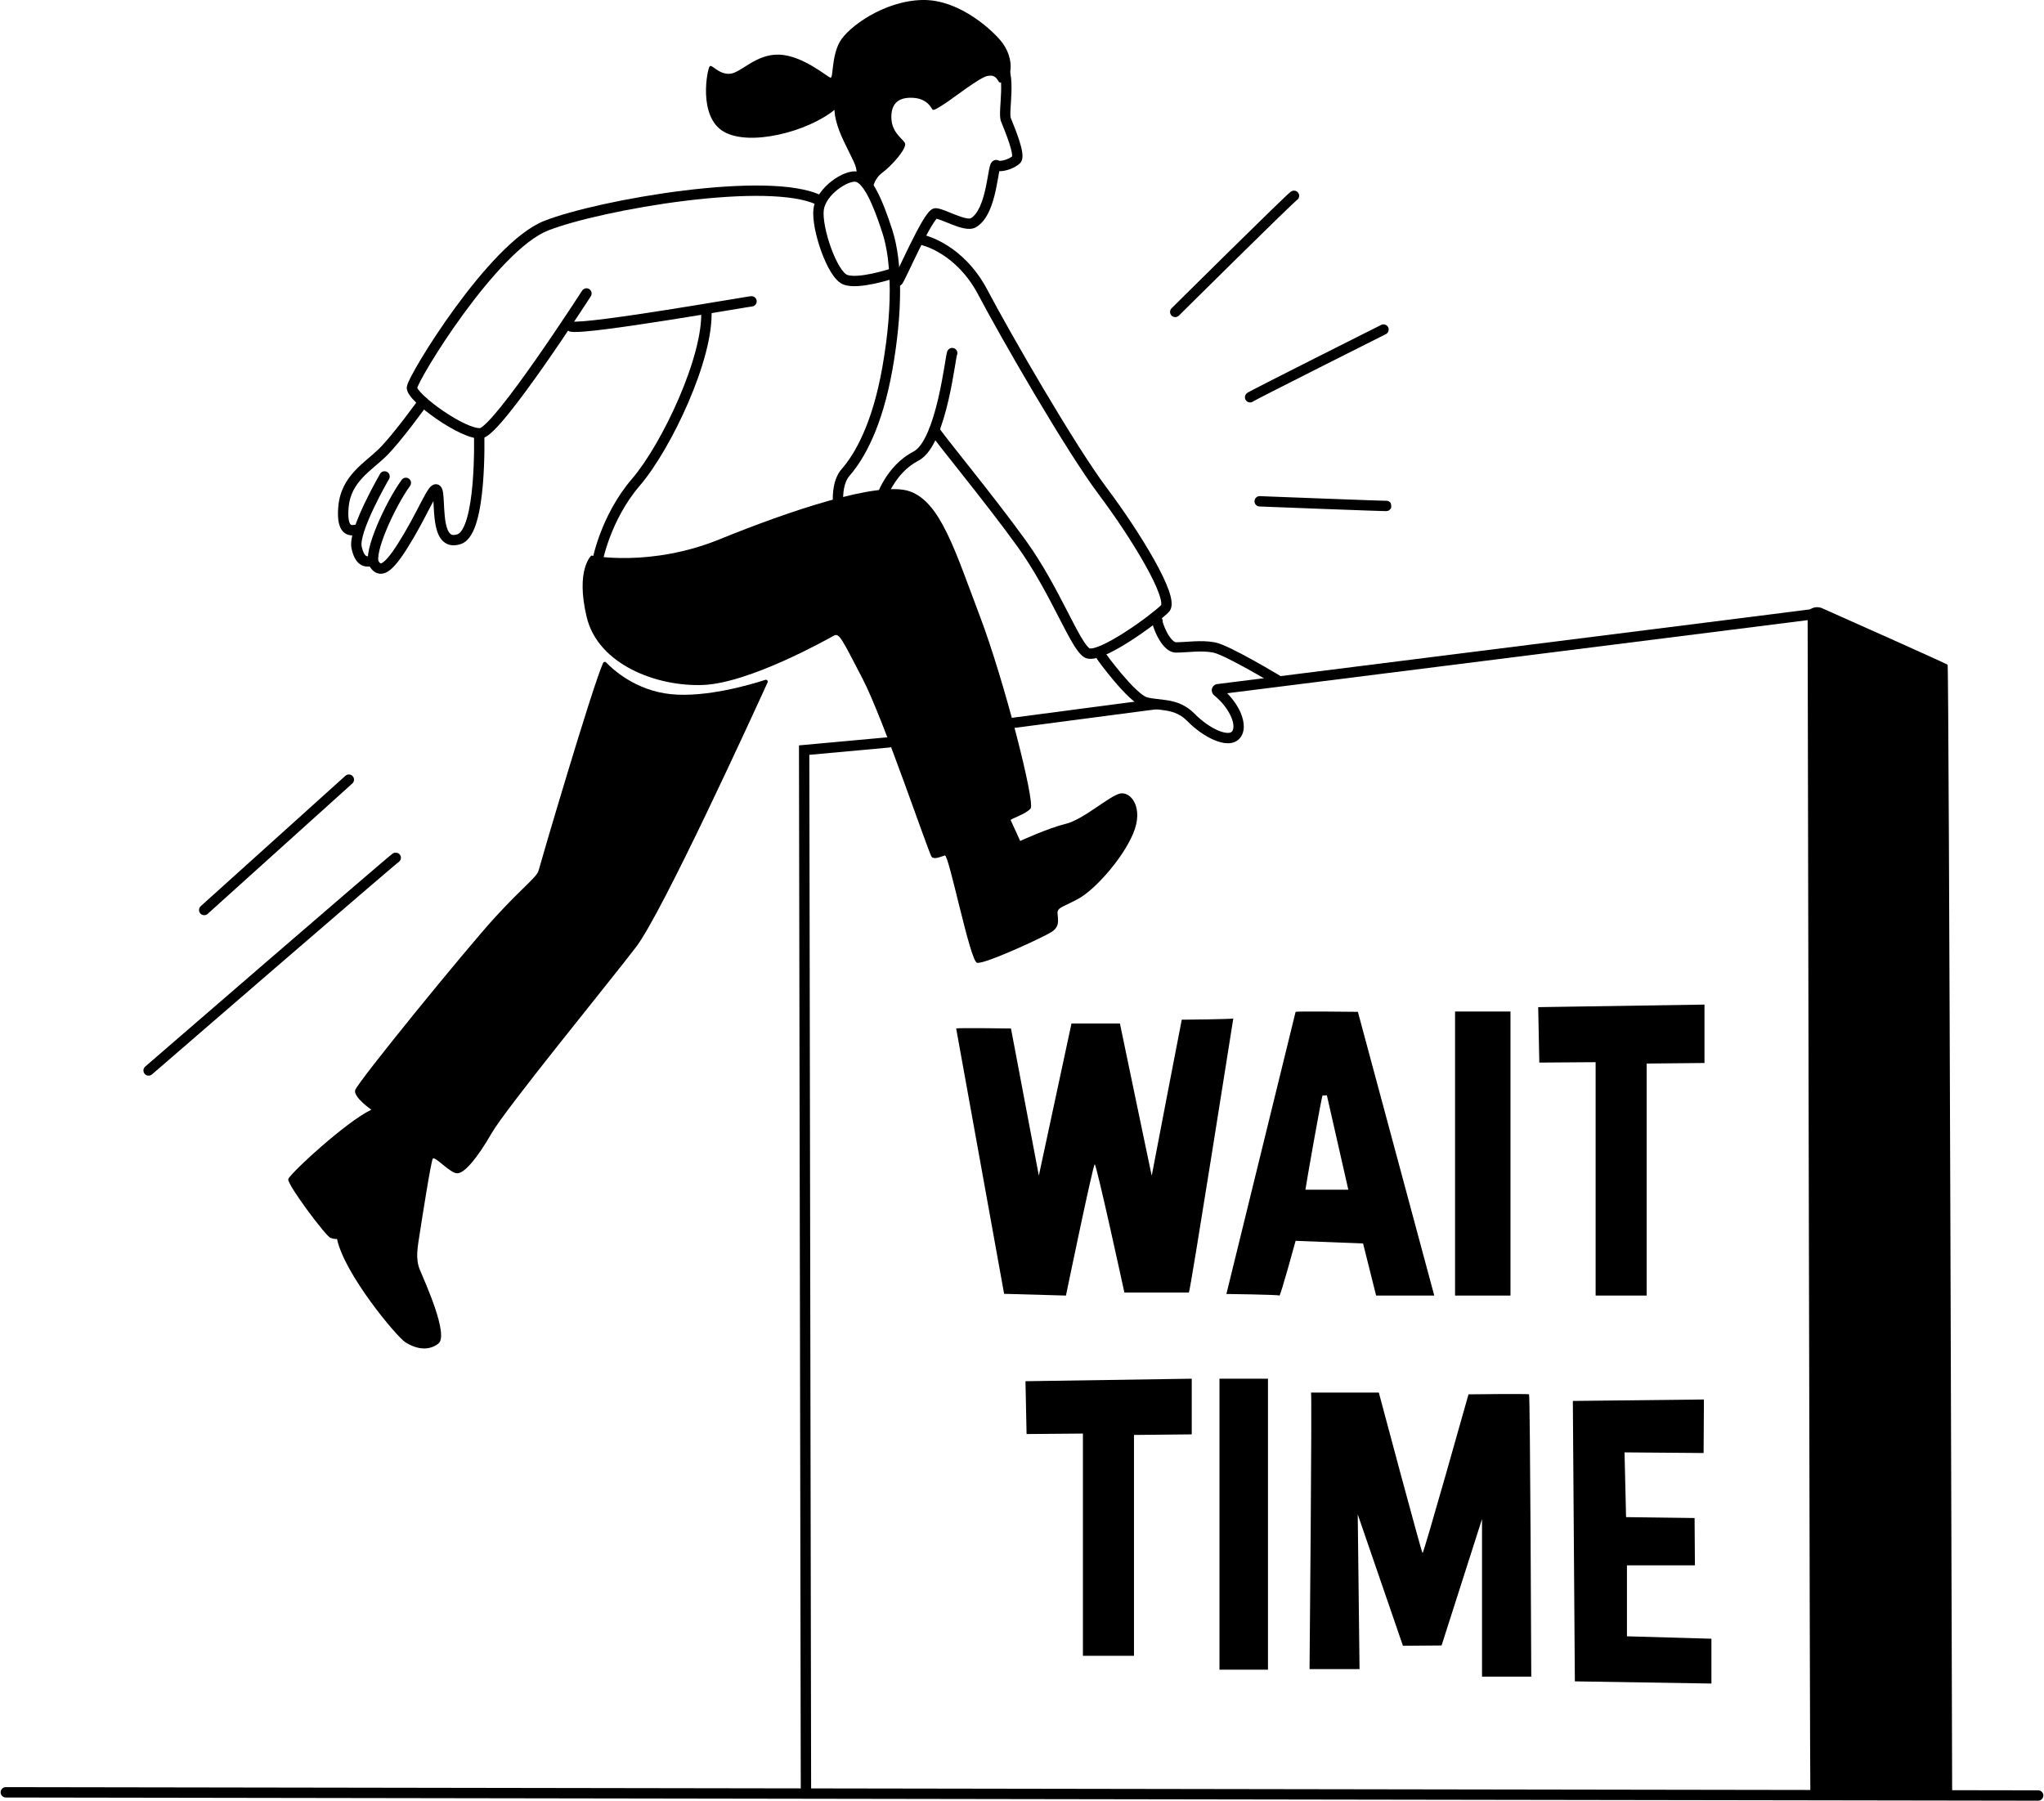 <svg width="295" height="260" viewBox="0 0 295 260" fill="none" xmlns="http://www.w3.org/2000/svg">
<g clip-path="url(#clip0_883_12608)">
<path d="M87.049 95.688C87.124 95.512 87.351 95.478 87.477 95.612C88.383 96.561 91.674 99.656 96.794 100.193C101.915 100.73 108.471 98.775 110.452 98.129C110.679 98.054 110.88 98.289 110.779 98.507C108.756 102.945 95.594 131.737 91.791 136.703C87.67 142.089 73.047 159.933 70.94 163.591C68.833 167.248 67.054 169.304 66.021 169.354C64.989 169.404 62.739 166.779 62.462 167.248C62.185 167.718 60.917 175.864 60.59 177.97C60.263 180.076 59.935 181.67 60.59 183.263C61.245 184.857 64.854 192.727 63.259 193.943C61.664 195.159 59.792 194.555 58.525 193.758C57.257 192.961 49.711 183.926 48.636 178.817C48.636 178.817 48.359 178.909 47.696 178.675C47.033 178.44 41.417 170.948 41.602 170.201C41.787 169.455 49.988 161.862 53.597 160.176C53.597 160.176 51.02 158.398 51.255 157.366C51.491 156.334 67.331 136.896 71.452 132.399C75.574 127.903 77.496 126.594 77.731 125.654C77.966 124.715 85.429 99.304 87.04 95.688H87.049Z" fill="black"/>
<path d="M85.337 80.185C85.337 80.185 93.866 81.905 103.846 77.844C113.827 73.784 126.822 69.363 131.287 70.915C135.753 72.467 137.868 79.572 141.402 88.885C144.936 98.197 149.444 115.864 148.739 116.703C148.034 117.542 145.776 118.205 145.868 118.381C145.961 118.557 147.236 121.384 147.236 121.384C147.236 121.384 151.257 119.53 153.818 118.91C156.378 118.289 160.088 114.891 161.641 114.539C163.194 114.186 165.133 116.569 163.538 120.327C161.943 124.086 157.973 128.406 155.765 129.648C153.557 130.89 152.584 130.931 152.626 131.812C152.668 132.693 153.02 133.708 151.786 134.505C150.552 135.302 142.024 139.228 141.008 138.968C139.992 138.708 136.945 123.297 136.366 123.473C135.787 123.65 134.863 124.094 134.469 123.692C134.074 123.289 127.535 103.817 124.48 97.945C121.424 92.072 121.122 91.317 120.324 91.762C119.527 92.207 108.178 98.608 101.463 98.868C94.747 99.128 86.311 95.906 84.674 89.069C83.037 82.232 85.337 80.193 85.337 80.193V80.185Z" fill="black"/>
<path d="M123.665 25.52C123.665 25.604 125.915 27.5 125.915 27.5C125.915 27.5 125.998 25.914 127.35 24.916C128.701 23.918 131.035 21.317 130.582 20.604C130.128 19.891 128.643 19.044 128.643 16.879C128.643 14.715 129.935 13.985 131.874 14.127C133.814 14.27 134.393 15.545 134.561 15.789C134.729 16.032 135.392 15.579 136.458 14.891C137.524 14.203 141.394 11.166 142.535 10.956C143.677 10.747 143.87 11.418 144.164 11.812C144.457 12.206 145.582 11.418 145.792 10.377C146.002 9.337 145.792 7.752 144.726 6.258C143.66 4.765 138.665 -0.126 133.1 -5.71678e-05C127.535 0.126 122.372 3.935 121.189 6.057C120.005 8.179 120.274 11.258 119.879 11.216C119.485 11.174 115.9 8.012 112.467 7.886C109.034 7.76 106.91 10.596 105.281 10.654C103.653 10.713 102.763 9.237 102.427 9.572C102.092 9.908 100.681 16.812 104.45 19.002C108.219 21.191 116.614 18.985 120.441 15.856C120.441 15.856 120.383 16.854 121.105 18.809C121.827 20.763 123.329 23.263 123.539 24.203C123.749 25.143 123.665 25.512 123.665 25.512V25.52Z" fill="black"/>
<path d="M101.901 44.027C102.313 44.005 102.664 44.322 102.686 44.734C102.876 48.311 101.375 53.373 99.332 58.108C97.28 62.865 94.612 67.451 92.341 70.093C90.212 72.569 88.838 75.37 88.003 77.595C87.586 78.705 87.306 79.664 87.134 80.356C87.049 80.702 86.991 80.978 86.956 81.169C86.939 81.266 86.929 81.335 86.924 81.378C86.923 81.384 86.922 81.389 86.921 81.394C86.929 81.751 86.681 82.073 86.318 82.143C85.913 82.221 85.522 81.956 85.443 81.551C85.423 81.445 85.428 81.35 85.429 81.329C85.431 81.287 85.436 81.243 85.441 81.202C85.451 81.12 85.466 81.019 85.486 80.905C85.527 80.676 85.593 80.368 85.685 79.996C85.87 79.252 86.166 78.237 86.605 77.069C87.48 74.738 88.931 71.768 91.209 69.118C93.345 66.634 95.941 62.197 97.96 57.516C99.988 52.814 101.365 48.023 101.194 44.813C101.173 44.401 101.489 44.049 101.901 44.027Z" fill="black"/>
<path d="M108.499 42.752C108.506 42.752 108.529 42.754 108.562 42.758L108.687 42.786L108.759 42.813C109.106 42.963 109.291 43.354 109.175 43.723C109.078 44.031 108.8 44.23 108.496 44.244C108.492 44.244 108.485 44.245 108.477 44.246C108.437 44.252 108.373 44.261 108.285 44.274C108.109 44.301 107.853 44.342 107.525 44.395C106.869 44.502 105.938 44.657 104.814 44.844C102.569 45.217 99.561 45.716 96.477 46.202C93.395 46.688 90.232 47.162 87.677 47.488C86.4 47.651 85.266 47.779 84.368 47.851C83.507 47.92 82.768 47.949 82.34 47.876C81.933 47.806 81.66 47.42 81.73 47.013C81.799 46.607 82.185 46.333 82.591 46.403C82.801 46.438 83.348 46.434 84.249 46.362C85.113 46.292 86.219 46.168 87.487 46.006C90.02 45.683 93.167 45.211 96.245 44.726C99.322 44.241 102.325 43.743 104.57 43.37C105.692 43.184 106.626 43.028 107.284 42.921C107.613 42.867 107.876 42.825 108.06 42.797C108.151 42.783 108.228 42.772 108.285 42.765C108.313 42.761 108.343 42.758 108.371 42.755C108.384 42.754 108.408 42.752 108.434 42.751C108.447 42.751 108.47 42.75 108.499 42.752ZM108.474 44.244L108.476 44.245C108.477 44.245 108.479 44.244 108.48 44.244C108.478 44.244 108.476 44.244 108.474 44.244ZM108.42 44.244C108.427 44.245 108.433 44.244 108.439 44.244C108.425 44.244 108.411 44.243 108.397 44.241C108.409 44.242 108.417 44.244 108.42 44.244ZM108.349 44.236C108.36 44.237 108.369 44.239 108.377 44.24C108.368 44.239 108.359 44.237 108.349 44.236Z" fill="black"/>
<path d="M98.756 27.494C102.799 26.998 106.841 26.712 110.331 26.79C113.68 26.864 116.632 27.273 118.581 28.23L118.766 28.324L118.832 28.363C119.147 28.572 119.259 28.991 119.079 29.333C118.899 29.676 118.491 29.82 118.14 29.678L118.07 29.646L117.755 29.492C116.112 28.742 113.512 28.356 110.298 28.284C106.904 28.209 102.939 28.486 98.938 28.977C90.92 29.96 82.872 31.786 79.096 33.271C77.318 33.97 75.24 35.626 73.088 37.833C70.953 40.022 68.806 42.687 66.888 45.313C64.97 47.939 63.288 50.513 62.082 52.515C61.478 53.516 60.997 54.368 60.666 55.008C60.5 55.328 60.376 55.587 60.294 55.78C60.254 55.875 60.23 55.94 60.217 55.978C60.242 56.031 60.286 56.11 60.361 56.215C60.526 56.447 60.788 56.74 61.14 57.078C61.84 57.75 62.825 58.534 63.9 59.272C64.975 60.011 66.117 60.687 67.126 61.156C67.63 61.391 68.087 61.567 68.477 61.674C68.878 61.785 69.152 61.807 69.313 61.785C69.277 61.79 69.346 61.785 69.551 61.638C69.735 61.506 69.967 61.305 70.245 61.032C70.798 60.488 71.477 59.711 72.242 58.766C73.767 56.88 75.582 54.386 77.33 51.89C79.076 49.397 80.747 46.912 81.982 45.05C82.599 44.119 83.107 43.345 83.46 42.803C83.637 42.532 83.775 42.319 83.868 42.174C83.915 42.102 83.952 42.046 83.976 42.009C83.988 41.99 83.997 41.976 84.003 41.967C84.006 41.962 84.008 41.959 84.01 41.956C84.011 41.955 84.011 41.954 84.011 41.953V41.953L85.267 42.763L85.267 42.763C85.266 42.764 85.266 42.765 85.265 42.766C85.264 42.769 85.261 42.772 85.258 42.777C85.252 42.787 85.242 42.801 85.23 42.82C85.206 42.858 85.169 42.914 85.122 42.987C85.028 43.133 84.888 43.347 84.711 43.619C84.356 44.164 83.845 44.942 83.226 45.876C81.987 47.744 80.309 50.24 78.554 52.748C76.8 55.252 74.961 57.78 73.403 59.706C72.625 60.668 71.905 61.495 71.292 62.097C70.986 62.398 70.693 62.658 70.421 62.853C70.171 63.032 69.853 63.22 69.512 63.266C69.062 63.326 68.564 63.248 68.081 63.115C67.586 62.978 67.047 62.768 66.496 62.511C65.392 61.998 64.177 61.275 63.055 60.504C61.933 59.734 60.88 58.899 60.105 58.155C59.72 57.785 59.385 57.42 59.145 57.083C59.025 56.914 58.915 56.735 58.837 56.552C58.762 56.377 58.693 56.146 58.712 55.891L58.723 55.804C58.755 55.598 58.844 55.373 58.92 55.194C59.023 54.953 59.166 54.658 59.34 54.321C59.691 53.643 60.19 52.761 60.803 51.743C62.032 49.705 63.737 47.093 65.681 44.431C67.624 41.771 69.817 39.046 72.019 36.789C74.205 34.548 76.465 32.7 78.549 31.881C82.495 30.329 90.686 28.484 98.756 27.494ZM84.012 41.953C84.236 41.606 84.698 41.506 85.044 41.73C85.391 41.953 85.491 42.416 85.267 42.763L84.012 41.953Z" fill="black"/>
<path d="M143.651 8.248C143.92 7.97 144.353 7.945 144.65 8.18L144.707 8.23L144.824 8.35C145.389 8.961 145.675 9.775 145.825 10.583C145.986 11.454 146.004 12.411 145.977 13.302C145.951 14.178 145.876 15.083 145.842 15.75C145.825 16.098 145.817 16.39 145.826 16.622C145.831 16.738 145.838 16.829 145.849 16.899C145.854 16.934 145.859 16.96 145.864 16.979C145.866 16.988 145.868 16.996 145.87 17.001C145.871 17.003 145.872 17.005 145.872 17.006L146.405 18.339C146.624 18.897 146.864 19.536 147.066 20.155C147.268 20.772 147.445 21.405 147.525 21.941C147.565 22.207 147.587 22.485 147.561 22.741C147.538 22.979 147.462 23.326 147.186 23.588C146.74 24.012 146.045 24.347 145.419 24.532C145.097 24.627 144.756 24.694 144.435 24.706C144.37 24.708 144.3 24.707 144.228 24.704C144.216 24.764 144.202 24.829 144.188 24.9C144.076 25.497 143.929 26.446 143.721 27.415C143.509 28.396 143.217 29.478 142.783 30.433C142.353 31.377 141.743 32.286 140.84 32.804H140.84C140.305 33.111 139.653 33.058 139.143 32.958C138.597 32.851 138.003 32.644 137.453 32.432C137.175 32.325 136.899 32.213 136.639 32.107C136.376 32 136.131 31.9 135.904 31.814C135.571 31.686 135.334 31.61 135.18 31.573C135.154 31.601 135.122 31.636 135.087 31.679C134.906 31.901 134.677 32.244 134.411 32.691C133.883 33.577 133.265 34.775 132.663 35.993C132.063 37.21 131.49 38.425 131.047 39.348C130.827 39.806 130.637 40.198 130.493 40.476C130.423 40.613 130.356 40.737 130.299 40.831C130.273 40.875 130.236 40.934 130.192 40.989C130.172 41.014 130.132 41.063 130.075 41.112C130.054 41.13 129.868 41.301 129.573 41.301C129.161 41.301 128.826 40.967 128.826 40.554C128.826 40.357 128.903 40.178 129.028 40.044C129.058 39.993 129.104 39.911 129.166 39.791C129.299 39.534 129.48 39.16 129.701 38.701C130.138 37.79 130.719 36.559 131.324 35.333C131.928 34.108 132.568 32.865 133.128 31.925C133.406 31.459 133.679 31.042 133.93 30.734C134.054 30.582 134.193 30.432 134.343 30.314C134.469 30.215 134.724 30.04 135.061 30.051L135.22 30.063C135.602 30.109 136.049 30.268 136.44 30.419C136.683 30.512 136.942 30.617 137.201 30.723C137.463 30.829 137.727 30.936 137.99 31.038C138.524 31.244 139.018 31.411 139.431 31.492C139.881 31.58 140.061 31.529 140.097 31.508C140.605 31.216 141.048 30.637 141.423 29.814C141.793 29.002 142.058 28.04 142.26 27.099C142.466 26.147 142.592 25.299 142.72 24.623C142.779 24.311 142.845 24.002 142.926 23.776C142.961 23.681 143.034 23.492 143.183 23.338C143.267 23.252 143.419 23.132 143.641 23.094C143.878 23.053 144.082 23.124 144.221 23.214C144.172 23.183 144.197 23.219 144.381 23.212C144.544 23.206 144.757 23.169 144.995 23.099C145.434 22.969 145.839 22.762 146.076 22.574C146.081 22.489 146.077 22.355 146.049 22.163C145.987 21.751 145.84 21.212 145.647 20.62C145.261 19.44 144.735 18.19 144.484 17.558L144.483 17.557C144.376 17.285 144.344 16.963 144.333 16.68C144.322 16.379 144.332 16.034 144.351 15.674C144.389 14.926 144.458 14.127 144.484 13.257C144.51 12.403 144.489 11.57 144.357 10.855C144.239 10.222 144.047 9.748 143.785 9.43L143.668 9.304L143.616 9.248C143.372 8.958 143.382 8.526 143.651 8.248ZM129.482 39.812C129.473 39.813 129.464 39.815 129.456 39.817C129.464 39.815 129.473 39.813 129.482 39.812Z" fill="black"/>
<path d="M121.949 25.034C122.563 24.795 123.245 24.649 123.838 24.784C124.422 24.917 124.921 25.29 125.344 25.753C125.772 26.221 126.173 26.835 126.553 27.549C127.314 28.977 128.052 30.917 128.782 33.186C130.29 37.873 130.266 45.089 128.807 53.319C127.337 61.606 124.731 66.247 122.614 68.664C121.819 69.571 121.602 71.157 121.71 72.711C121.763 73.461 121.887 74.146 122.021 74.647C122.088 74.899 122.154 75.088 122.206 75.209C122.216 75.232 122.224 75.25 122.232 75.265C122.465 75.486 122.536 75.843 122.383 76.145C122.207 76.489 121.801 76.64 121.448 76.503L121.378 76.471L121.303 76.428C121.138 76.322 121.041 76.179 121 76.116C120.936 76.018 120.882 75.909 120.836 75.805C120.745 75.593 120.656 75.328 120.578 75.033C120.419 74.438 120.279 73.658 120.22 72.815C120.106 71.181 120.28 69.062 121.491 67.68C123.386 65.516 125.901 61.147 127.336 53.058C128.173 48.335 128.516 44.022 128.385 40.385C128.289 40.413 128.181 40.447 128.061 40.482C127.576 40.62 126.907 40.797 126.175 40.952C125.446 41.105 124.637 41.241 123.877 41.289C123.137 41.335 122.355 41.307 121.728 41.068C121.344 40.922 121.01 40.649 120.726 40.348C120.437 40.041 120.164 39.663 119.909 39.248C119.399 38.417 118.927 37.373 118.533 36.287C118.137 35.199 117.813 34.045 117.608 32.984C117.407 31.938 117.309 30.925 117.408 30.142C117.612 28.525 118.792 27.099 120.013 26.154C120.637 25.671 121.311 25.281 121.949 25.034ZM123.507 26.241C123.344 26.204 123 26.228 122.489 26.426C122.003 26.615 121.454 26.928 120.928 27.335C119.848 28.171 119.022 29.279 118.89 30.329C118.821 30.88 118.884 31.71 119.075 32.701C119.264 33.678 119.566 34.756 119.937 35.777C120.308 36.801 120.741 37.747 121.182 38.467C121.403 38.826 121.616 39.114 121.814 39.325C122.017 39.541 122.17 39.637 122.259 39.671C122.581 39.793 123.102 39.84 123.783 39.797C124.444 39.756 125.175 39.635 125.867 39.489C126.555 39.344 127.189 39.177 127.651 39.045C127.882 38.979 128.068 38.922 128.197 38.882C128.237 38.87 128.271 38.859 128.299 38.85C128.144 36.857 127.83 35.104 127.36 33.644C126.638 31.4 125.933 29.561 125.235 28.252C124.886 27.597 124.553 27.103 124.242 26.762C123.926 26.416 123.678 26.28 123.507 26.241Z" fill="black"/>
<path d="M132.631 34.526C132.726 34.125 133.129 33.876 133.531 33.971L133.399 34.526C133.531 33.971 133.531 33.971 133.531 33.972H133.532C133.533 33.972 133.534 33.972 133.534 33.972C133.536 33.973 133.538 33.973 133.54 33.974C133.545 33.975 133.55 33.976 133.557 33.977C133.571 33.981 133.59 33.986 133.613 33.993C133.66 34.005 133.726 34.023 133.808 34.049C133.973 34.1 134.207 34.179 134.494 34.293C135.069 34.52 135.863 34.889 136.761 35.461C138.56 36.606 140.775 38.565 142.489 41.816C145.777 48.053 155.114 64.266 159.76 70.457C162.117 73.598 164.728 77.499 166.58 80.806C167.503 82.455 168.254 83.984 168.685 85.212C168.9 85.822 169.049 86.396 169.087 86.893C169.123 87.359 169.076 87.939 168.674 88.355C167.914 89.141 165.472 91.031 163.035 92.585C161.809 93.367 160.548 94.087 159.466 94.551C158.927 94.782 158.403 94.962 157.933 95.046C157.491 95.124 156.954 95.145 156.504 94.883C156.16 94.683 155.855 94.354 155.585 94.002C155.305 93.638 155.016 93.185 154.716 92.674C154.119 91.654 153.438 90.323 152.677 88.846C151.144 85.87 149.244 82.228 146.855 78.91C144.44 75.557 141.447 71.742 138.973 68.617C137.739 67.057 136.632 65.665 135.797 64.597C135.379 64.063 135.026 63.605 134.757 63.244C134.499 62.898 134.287 62.6 134.181 62.407C133.983 62.045 134.115 61.591 134.477 61.393C134.838 61.194 135.292 61.326 135.49 61.688C135.538 61.774 135.684 61.988 135.954 62.351C136.213 62.698 136.558 63.145 136.973 63.677C137.805 64.741 138.906 66.123 140.144 67.689C142.617 70.813 145.63 74.653 148.067 78.037C150.53 81.456 152.475 85.192 154.005 88.162C154.776 89.657 155.433 90.942 156.005 91.918C156.291 92.406 156.544 92.798 156.769 93.092C157.004 93.397 157.167 93.54 157.255 93.591C157.238 93.581 157.333 93.635 157.672 93.575C157.983 93.519 158.389 93.387 158.878 93.178C159.851 92.761 161.034 92.089 162.232 91.325C164.621 89.802 166.923 88.006 167.581 87.334C167.588 87.313 167.615 87.224 167.598 87.008C167.574 86.698 167.472 86.264 167.276 85.707C166.887 84.6 166.186 83.158 165.277 81.536C163.465 78.299 160.892 74.456 158.565 71.355C153.843 65.063 144.461 48.759 141.168 42.513C139.591 39.523 137.572 37.749 135.959 36.721C135.151 36.207 134.444 35.879 133.945 35.682C133.696 35.583 133.498 35.517 133.367 35.477C133.302 35.457 133.253 35.443 133.222 35.434C133.207 35.43 133.196 35.428 133.19 35.426C133.189 35.426 133.188 35.425 133.187 35.425C132.786 35.33 132.537 34.928 132.631 34.526Z" fill="black"/>
<path d="M136.823 50.522C136.846 50.491 137.127 50.114 137.618 50.241L137.43 50.964L137.299 51.474L137.618 50.241C138.017 50.345 138.257 50.752 138.154 51.152C138.14 51.205 138.12 51.255 138.097 51.301C138.081 51.372 138.059 51.481 138.031 51.637C137.969 51.985 137.89 52.484 137.785 53.112C137.579 54.355 137.283 56.051 136.874 57.816C136.465 59.575 135.938 61.429 135.26 62.981C134.601 64.492 133.728 65.887 132.535 66.503C130.808 67.395 129.63 68.831 128.87 70.092C128.492 70.719 128.223 71.293 128.046 71.715C127.957 71.926 127.892 72.099 127.847 72.222C127.824 72.285 127.806 72.334 127.792 72.374C127.785 72.392 127.778 72.412 127.772 72.43C127.768 72.438 127.764 72.451 127.759 72.464C127.756 72.471 127.742 72.505 127.721 72.544C127.525 72.907 127.072 73.043 126.709 72.847C126.391 72.676 126.248 72.307 126.348 71.975L126.374 71.904C126.375 71.899 126.379 71.889 126.386 71.869C126.399 71.834 126.419 71.777 126.444 71.708C126.495 71.569 126.57 71.374 126.669 71.137C126.867 70.664 127.167 70.023 127.591 69.32C128.434 67.922 129.791 66.238 131.85 65.175C132.55 64.814 133.249 63.854 133.891 62.383C134.516 60.953 135.019 59.2 135.419 57.478C135.817 55.76 136.107 54.101 136.312 52.867C136.414 52.255 136.497 51.734 136.56 51.376C136.591 51.199 136.621 51.041 136.65 50.924C136.663 50.871 136.683 50.794 136.712 50.721C136.724 50.691 136.757 50.608 136.823 50.522ZM137.706 51.658C137.587 51.705 137.456 51.723 137.323 51.703C137.475 51.727 137.602 51.701 137.706 51.658Z" fill="black"/>
<path d="M69.132 62.013C69.544 62.001 69.888 62.325 69.9 62.738L69.163 62.76C69.9 62.738 69.9 62.738 69.9 62.739V62.749C69.9 62.757 69.901 62.767 69.901 62.781C69.902 62.808 69.902 62.848 69.903 62.901C69.906 63.005 69.908 63.157 69.911 63.351C69.915 63.738 69.919 64.292 69.912 64.959C69.899 66.293 69.846 68.088 69.69 69.923C69.535 71.751 69.275 73.653 68.833 75.187C68.613 75.953 68.338 76.661 67.987 77.23C67.64 77.793 67.171 78.295 66.535 78.516C65.529 78.865 64.641 78.751 63.972 78.144C63.374 77.603 63.078 76.773 62.907 75.994C62.732 75.191 62.661 74.293 62.614 73.486C62.59 73.064 62.572 72.675 62.552 72.326C62.237 72.899 61.861 73.636 61.404 74.51C60.9 75.473 60.307 76.58 59.623 77.745C58.28 80.028 57.218 81.536 56.311 82.259C55.849 82.627 55.298 82.896 54.693 82.794C54.09 82.693 53.673 82.263 53.383 81.816C53.143 81.446 53.087 80.993 53.09 80.591C53.093 80.17 53.165 79.696 53.277 79.2C53.503 78.206 53.917 77.024 54.42 75.821C55.426 73.418 56.838 70.811 57.974 69.257C58.217 68.924 58.684 68.851 59.017 69.094C59.35 69.338 59.422 69.805 59.179 70.138C58.132 71.571 56.773 74.068 55.798 76.398C55.311 77.562 54.932 78.655 54.734 79.531C54.634 79.97 54.586 80.329 54.584 80.603C54.583 80.739 54.593 80.84 54.608 80.91C54.621 80.972 54.634 80.999 54.636 81.002C54.73 81.147 54.807 81.23 54.863 81.275C54.914 81.317 54.939 81.32 54.941 81.32C54.945 81.321 54.972 81.325 55.039 81.301C55.114 81.273 55.227 81.213 55.381 81.09C56.039 80.565 56.975 79.3 58.335 76.986C59.002 75.853 59.58 74.772 60.08 73.817C60.574 72.872 61.004 72.027 61.355 71.404C61.53 71.092 61.699 70.813 61.857 70.591C61.993 70.401 62.2 70.139 62.476 69.998C62.637 69.915 62.886 69.843 63.166 69.927C63.44 70.008 63.605 70.197 63.696 70.34C63.859 70.597 63.923 70.934 63.959 71.223C64.035 71.821 64.061 72.632 64.105 73.4C64.151 74.199 64.218 74.995 64.367 75.675C64.521 76.378 64.734 76.82 64.974 77.037C65.143 77.189 65.419 77.321 66.046 77.104C66.226 77.041 66.459 76.861 66.715 76.446C66.967 76.037 67.197 75.472 67.398 74.773C67.799 73.379 68.05 71.59 68.203 69.797C68.354 68.011 68.405 66.256 68.418 64.945C68.425 64.29 68.421 63.747 68.417 63.369C68.415 63.18 68.412 63.032 68.41 62.932C68.409 62.882 68.408 62.844 68.407 62.819C68.407 62.806 68.407 62.797 68.407 62.79V62.782L68.408 62.705C68.435 62.327 68.745 62.024 69.132 62.013Z" fill="black"/>
<path d="M54.858 68.39C55.066 68.034 55.523 67.914 55.88 68.122C56.236 68.33 56.356 68.787 56.148 69.143L56.147 69.144C56.147 69.144 56.146 69.146 56.145 69.148C56.143 69.151 56.14 69.157 56.136 69.163C56.128 69.178 56.115 69.199 56.099 69.228C56.067 69.284 56.019 69.368 55.958 69.476C55.836 69.691 55.661 70.003 55.454 70.385C55.038 71.149 54.49 72.19 53.96 73.304C53.428 74.421 52.922 75.596 52.582 76.627C52.412 77.143 52.289 77.609 52.223 78.004C52.156 78.41 52.158 78.69 52.195 78.859C52.441 79.986 52.774 80.205 52.871 80.25C53.024 80.321 53.141 80.281 53.531 80.219C53.938 80.154 54.32 80.431 54.385 80.839C54.45 81.246 54.172 81.629 53.764 81.694C53.625 81.716 52.916 81.918 52.242 81.606C51.512 81.267 51.019 80.475 50.736 79.177C50.64 78.74 50.669 78.245 50.75 77.759C50.833 77.263 50.98 76.719 51.164 76.16C51.532 75.042 52.068 73.804 52.611 72.662C53.157 71.516 53.718 70.45 54.142 69.671C54.354 69.281 54.532 68.961 54.658 68.74C54.721 68.629 54.77 68.542 54.804 68.483C54.822 68.453 54.835 68.43 54.844 68.414C54.848 68.406 54.852 68.401 54.854 68.397C54.855 68.395 54.856 68.393 54.857 68.391L54.858 68.391V68.39Z" fill="black"/>
<path d="M60.454 57.593C60.694 57.258 61.161 57.181 61.496 57.421C61.831 57.662 61.909 58.129 61.668 58.464H61.668L61.667 58.465C61.666 58.465 61.666 58.466 61.665 58.468C61.663 58.47 61.66 58.474 61.657 58.479C61.649 58.489 61.638 58.505 61.624 58.525C61.595 58.564 61.554 58.622 61.5 58.697C61.392 58.846 61.235 59.061 61.041 59.325C60.653 59.853 60.112 60.579 59.506 61.37C58.303 62.938 56.804 64.809 55.707 65.879C55.158 66.415 54.539 66.928 53.956 67.429C53.361 67.939 52.788 68.447 52.272 69.008C51.255 70.115 50.475 71.41 50.313 73.237C50.227 74.211 50.277 74.834 50.375 75.222C50.47 75.601 50.595 75.707 50.636 75.735C50.682 75.768 50.753 75.791 50.887 75.786C50.954 75.783 51.022 75.775 51.105 75.762C51.152 75.755 51.303 75.73 51.424 75.73C51.837 75.73 52.171 76.064 52.171 76.477C52.171 76.889 51.837 77.224 51.424 77.224C51.445 77.224 51.451 77.222 51.324 77.241C51.231 77.254 51.094 77.273 50.941 77.278C50.633 77.29 50.197 77.249 49.785 76.963C49.367 76.674 49.082 76.208 48.926 75.586C48.773 74.973 48.731 74.166 48.825 73.105C49.024 70.863 49.999 69.272 51.172 67.996C51.752 67.366 52.383 66.81 52.983 66.295C53.594 65.771 54.159 65.301 54.664 64.809C55.673 63.824 57.112 62.036 58.321 60.46C58.919 59.679 59.454 58.962 59.838 58.44C60.03 58.179 60.184 57.966 60.291 57.82C60.344 57.746 60.385 57.69 60.412 57.651C60.426 57.632 60.437 57.617 60.444 57.607C60.447 57.602 60.45 57.599 60.452 57.596C60.453 57.595 60.453 57.594 60.453 57.593H60.454V57.593Z" fill="black"/>
<path d="M261.902 87.876C262.186 87.933 262.626 88.808 262.109 89.341C262.079 89.35 262.039 89.358 262.028 89.36C262.016 89.362 262.004 89.364 261.999 89.365C261.987 89.367 261.97 89.369 261.952 89.371C261.914 89.376 261.858 89.384 261.785 89.393C261.638 89.412 261.417 89.441 261.128 89.478C260.551 89.552 259.698 89.66 258.607 89.798C256.426 90.075 253.294 90.471 249.511 90.948C241.944 91.903 231.771 93.184 221.394 94.49C202.452 96.876 182.826 99.345 177.115 100.064C178.021 100.993 178.705 102.018 179.105 102.998C179.608 104.233 179.757 105.671 178.885 106.614C178.414 107.123 177.77 107.291 177.146 107.28C176.528 107.269 175.862 107.084 175.212 106.806C173.908 106.25 172.5 105.248 171.365 104.087C170.426 103.127 169.434 102.768 168.405 102.58C167.873 102.484 167.352 102.436 166.791 102.372C166.247 102.311 165.67 102.236 165.113 102.077C164.747 101.973 164.38 101.76 164.041 101.52C163.694 101.272 163.331 100.963 162.969 100.624C162.245 99.945 161.484 99.105 160.8 98.298C160.114 97.489 159.494 96.701 159.051 96.118C158.83 95.827 158.651 95.584 158.529 95.413C158.469 95.329 158.419 95.258 158.384 95.206C158.369 95.183 158.347 95.149 158.328 95.116C158.326 95.112 158.29 95.053 158.264 94.978C158.256 94.955 158.24 94.905 158.231 94.84C158.225 94.802 158.197 94.617 158.295 94.41C158.349 94.315 158.507 94.144 158.61 94.076C158.714 94.029 158.912 93.986 159.001 93.984C159.088 93.988 159.163 94.007 159.219 94.026L159.328 94.075L159.393 94.115C159.498 94.186 159.579 94.28 159.634 94.387C159.656 94.42 159.692 94.472 159.743 94.543C159.856 94.7 160.026 94.931 160.241 95.214C160.671 95.781 161.274 96.548 161.939 97.332C162.606 98.118 163.326 98.909 163.991 99.534C164.324 99.846 164.633 100.106 164.907 100.301C165.19 100.502 165.395 100.603 165.522 100.64C165.951 100.762 166.42 100.827 166.958 100.888C167.479 100.946 168.075 101.002 168.672 101.11C169.901 101.334 171.214 101.796 172.432 103.042C173.454 104.087 174.703 104.965 175.797 105.432C176.347 105.667 176.815 105.78 177.173 105.786C177.524 105.793 177.697 105.699 177.788 105.6C178.041 105.327 178.168 104.659 177.721 103.563C177.299 102.528 176.442 101.349 175.229 100.36L175.222 100.355L175.215 100.349C174.942 100.115 174.832 99.756 174.912 99.423C174.996 99.077 175.285 98.784 175.689 98.737C178.907 98.331 200.467 95.619 221.207 93.008C231.584 91.701 241.757 90.42 249.324 89.466C253.107 88.988 256.239 88.592 258.42 88.316C259.51 88.177 260.362 88.069 260.939 87.995C261.227 87.959 261.446 87.93 261.592 87.912C261.664 87.902 261.718 87.895 261.752 87.89C261.769 87.888 261.779 87.886 261.783 87.886C261.782 87.886 261.777 87.887 261.771 87.888C261.769 87.888 261.767 87.89 261.764 87.89C261.808 87.882 261.854 87.876 261.902 87.876ZM158.712 95.43C158.719 95.433 158.725 95.435 158.733 95.438C158.726 95.435 158.719 95.433 158.712 95.43Z" fill="black"/>
<path d="M166.737 100.887C167.146 100.833 167.522 101.121 167.575 101.53C167.629 101.939 167.341 102.314 166.932 102.368L146.324 105.078C145.915 105.131 145.541 104.843 145.487 104.434C145.433 104.025 145.721 103.65 146.13 103.597L166.737 100.887Z" fill="black"/>
<path d="M128.272 106.403C128.682 106.365 129.046 106.668 129.083 107.079C129.121 107.49 128.818 107.854 128.408 107.891L116.806 108.952L117.066 258.698L117.062 258.775C117.025 259.151 116.707 259.446 116.321 259.447C115.934 259.447 115.615 259.154 115.576 258.777L115.572 258.701L115.311 107.589L128.272 106.403Z" fill="black"/>
<path d="M294.161 258.414L294.237 258.418C294.614 258.457 294.907 258.775 294.907 259.162C294.906 259.575 294.571 259.909 294.158 259.908L0.837 259.447L0.761 259.443C0.385 259.404 0.091 259.085 0.092 258.698C0.093 258.286 0.428 257.952 0.84 257.953L294.161 258.414Z" fill="black"/>
<path d="M261.279 258.926C261.212 258.75 260.885 88.188 260.885 88.188L261.304 87.919C261.808 87.601 262.438 87.55 262.983 87.794C266.685 89.438 280.913 95.78 281.09 95.948C281.291 96.149 281.745 258.926 281.745 258.926H261.279Z" fill="black"/>
<path d="M49.848 111.978C50.155 111.702 50.627 111.727 50.903 112.033C51.179 112.34 51.154 112.812 50.848 113.088L29.971 131.905C29.665 132.181 29.192 132.157 28.916 131.85C28.64 131.544 28.665 131.072 28.972 130.795L49.848 111.978Z" fill="black"/>
<path d="M21.936 155.079C21.625 155.349 21.153 155.314 20.883 155.002C20.613 154.69 20.647 154.219 20.959 153.949L21.936 155.079ZM56.939 123.082C57.002 123.071 57.164 123.076 57.311 123.104L57.449 123.141L57.516 123.179C57.835 123.381 57.956 123.797 57.783 124.143C57.721 124.268 57.627 124.367 57.518 124.437C57.508 124.445 57.492 124.457 57.469 124.476C57.404 124.528 57.305 124.609 57.173 124.719C56.909 124.938 56.523 125.264 56.032 125.681C55.05 126.516 53.653 127.712 51.979 129.149C48.631 132.024 44.176 135.864 39.726 139.705C35.275 143.547 30.827 147.39 27.492 150.273C25.826 151.714 24.437 152.916 23.464 153.757C22.978 154.177 22.596 154.508 22.335 154.733C22.205 154.846 22.106 154.932 22.039 154.991C22.005 155.02 21.979 155.042 21.962 155.056C21.954 155.064 21.947 155.069 21.943 155.073C21.941 155.075 21.939 155.077 21.938 155.077L21.936 155.078C21.933 155.075 21.894 155.03 21.448 154.513C21 153.995 20.963 153.952 20.96 153.949L20.961 153.947C20.962 153.946 20.964 153.945 20.966 153.943C20.97 153.939 20.976 153.933 20.985 153.926C21.002 153.911 21.028 153.89 21.061 153.86C21.129 153.802 21.229 153.716 21.359 153.603C21.619 153.378 22.001 153.047 22.487 152.627C23.459 151.786 24.849 150.584 26.516 149.143C29.851 146.26 34.298 142.415 38.75 138.574C43.201 134.732 47.656 130.892 51.006 128.015C52.681 126.577 54.081 125.379 55.066 124.542C55.558 124.124 55.947 123.794 56.217 123.57C56.352 123.458 56.46 123.37 56.537 123.309C56.574 123.279 56.61 123.25 56.641 123.227C56.654 123.217 56.68 123.199 56.709 123.181C56.721 123.174 56.755 123.152 56.8 123.131C56.826 123.12 56.895 123.094 56.939 123.082ZM57.287 124.536H57.289C57.29 124.535 57.291 124.535 57.292 124.534C57.29 124.535 57.289 124.535 57.287 124.536Z" fill="black"/>
<path d="M186.614 27.53C187.019 27.452 187.412 27.716 187.49 28.121C187.551 28.434 187.407 28.737 187.153 28.896C187.125 28.919 187.08 28.959 187.013 29.018C186.881 29.137 186.69 29.314 186.447 29.544C185.961 30.003 185.281 30.657 184.472 31.443C182.852 33.016 180.72 35.108 178.597 37.199C176.474 39.29 174.36 41.379 172.777 42.946C171.985 43.729 171.326 44.382 170.865 44.838C170.635 45.067 170.454 45.246 170.331 45.369C170.269 45.43 170.222 45.477 170.19 45.508C170.174 45.524 170.162 45.536 170.154 45.544C170.15 45.548 170.147 45.551 170.145 45.553C170.144 45.554 170.143 45.555 170.142 45.556H170.142C170.139 45.553 170.104 45.518 169.616 45.025L170.142 45.556C169.849 45.847 169.376 45.844 169.086 45.551C168.795 45.258 168.797 44.785 169.09 44.495L169.093 44.492C169.095 44.49 169.098 44.487 169.102 44.483C169.111 44.475 169.122 44.462 169.138 44.447C169.17 44.415 169.218 44.368 169.28 44.307C169.403 44.185 169.584 44.005 169.814 43.777C170.275 43.32 170.935 42.667 171.727 41.883C173.31 40.316 175.425 38.226 177.549 36.134C179.673 34.042 181.808 31.948 183.431 30.372C184.242 29.584 184.928 28.924 185.421 28.458C185.667 28.226 185.869 28.038 186.016 27.905C186.089 27.84 186.154 27.782 186.208 27.738C186.234 27.717 186.267 27.692 186.301 27.668C186.317 27.656 186.345 27.637 186.379 27.618C186.394 27.609 186.486 27.555 186.614 27.53ZM186.981 28.976C186.988 28.974 186.995 28.971 187.002 28.968C186.995 28.971 186.988 28.974 186.981 28.976Z" fill="black"/>
<path d="M199.41 46.868C199.764 46.734 200.169 46.887 200.343 47.232C200.527 47.601 200.379 48.05 200.01 48.235C200.009 48.232 199.987 48.19 199.675 47.567L200.009 48.236L199.996 48.242C199.987 48.247 199.973 48.254 199.955 48.263C199.918 48.281 199.864 48.308 199.793 48.344C199.652 48.414 199.446 48.518 199.183 48.65C198.657 48.914 197.904 49.292 197.002 49.745C195.196 50.652 192.79 51.863 190.384 53.077C187.977 54.292 185.571 55.509 183.767 56.43C182.865 56.891 182.115 57.276 181.592 57.549C181.33 57.686 181.128 57.794 180.993 57.867C180.93 57.902 180.887 57.926 180.862 57.941C180.738 58.033 180.585 58.088 180.419 58.088C180.006 58.088 179.672 57.753 179.672 57.34C179.672 57.069 179.82 56.894 179.832 56.879C179.872 56.827 179.91 56.792 179.926 56.778C179.962 56.746 179.995 56.723 180.007 56.715C180.038 56.693 180.07 56.674 180.092 56.66C180.141 56.632 180.204 56.596 180.276 56.556C180.424 56.475 180.636 56.363 180.9 56.225C181.43 55.948 182.185 55.559 183.088 55.098C184.895 54.176 187.303 52.957 189.71 51.743C192.118 50.528 194.526 49.317 196.331 48.41C197.234 47.956 197.986 47.579 198.513 47.315C198.776 47.183 198.983 47.078 199.124 47.008C199.194 46.972 199.249 46.946 199.285 46.927C199.303 46.918 199.317 46.911 199.327 46.906L199.34 46.9H199.34L199.41 46.868ZM181.037 57.759C181.027 57.774 181.016 57.788 181.004 57.802C181.005 57.801 181.007 57.801 181.008 57.799C181.011 57.796 181.022 57.782 181.037 57.759ZM181.086 57.673C181.088 57.668 181.091 57.664 181.093 57.659C181.091 57.664 181.088 57.668 181.086 57.673Z" fill="black"/>
<path d="M181.836 71.611C181.838 71.611 181.841 71.612 181.846 71.612C181.854 71.612 181.868 71.612 181.885 71.613C181.92 71.615 181.972 71.616 182.039 71.619C182.174 71.624 182.372 71.632 182.623 71.642C183.126 71.661 183.845 71.689 184.707 71.723C186.431 71.789 188.728 71.878 191.021 71.964C193.315 72.051 195.604 72.135 197.312 72.195C198.166 72.224 198.874 72.248 199.363 72.262C199.609 72.269 199.797 72.274 199.921 72.276C199.974 72.276 200.011 72.276 200.034 72.276C200.141 72.267 200.252 72.281 200.358 72.321L200.428 72.352L200.543 72.433C200.59 72.469 200.639 72.512 200.674 72.549C200.775 72.712 200.834 73.132 200.762 73.358C200.677 73.489 200.502 73.647 200.431 73.688C200.39 73.708 200.32 73.733 200.292 73.741C200.242 73.755 200.201 73.761 200.188 73.763C200.169 73.765 200.154 73.766 200.144 73.767C200.111 73.769 200.078 73.77 200.061 73.771C200.019 73.771 199.962 73.77 199.897 73.769C199.763 73.767 199.568 73.762 199.321 73.755C198.827 73.741 198.115 73.718 197.26 73.688C195.55 73.629 193.258 73.544 190.964 73.458C188.671 73.371 186.373 73.282 184.649 73.215C183.787 73.182 183.068 73.155 182.565 73.135C182.313 73.125 182.115 73.117 181.981 73.112C181.913 73.109 181.861 73.107 181.827 73.106C181.809 73.105 181.796 73.105 181.787 73.105C181.783 73.104 181.78 73.104 181.778 73.104H181.774C181.362 73.088 181.041 72.74 181.057 72.328C181.073 71.916 181.42 71.595 181.833 71.611H181.836ZM199.758 72.354C199.757 72.354 199.756 72.355 199.755 72.356C199.758 72.355 199.76 72.353 199.762 72.352C199.761 72.353 199.759 72.353 199.758 72.354Z" fill="black"/>
<path d="M166.98 88.913C167.356 88.871 167.71 89.12 167.792 89.498C167.811 89.582 167.813 89.665 167.803 89.746C167.818 89.811 167.844 89.908 167.885 90.033C167.99 90.353 168.165 90.788 168.392 91.221C168.621 91.66 168.885 92.061 169.156 92.343C169.441 92.637 169.635 92.701 169.732 92.701C170.507 92.701 171.321 92.616 172.31 92.57C173.259 92.525 174.295 92.522 175.332 92.713C175.924 92.823 176.828 93.213 177.767 93.669C178.738 94.141 179.844 94.733 180.882 95.309C181.922 95.886 182.901 96.452 183.619 96.874C183.978 97.084 184.273 97.259 184.478 97.381C184.58 97.442 184.661 97.49 184.715 97.523C184.742 97.539 184.764 97.552 184.778 97.56C184.785 97.564 184.79 97.568 184.794 97.57C184.796 97.571 184.797 97.572 184.798 97.573L184.799 97.573H184.8L184.863 97.616C185.166 97.844 185.253 98.268 185.054 98.599C184.854 98.93 184.437 99.051 184.095 98.889L184.028 98.853H184.027L184.027 98.852C184.026 98.852 184.025 98.851 184.023 98.85C184.02 98.848 184.014 98.845 184.008 98.841C183.994 98.832 183.974 98.82 183.947 98.804C183.894 98.772 183.815 98.725 183.714 98.665C183.511 98.544 183.22 98.371 182.864 98.163C182.152 97.745 181.184 97.186 180.158 96.616C179.13 96.045 178.051 95.468 177.115 95.013C176.147 94.543 175.422 94.249 175.061 94.183C174.193 94.022 173.29 94.019 172.38 94.062C171.51 94.103 170.544 94.195 169.732 94.195C169.037 94.195 168.476 93.79 168.081 93.38C167.673 92.957 167.332 92.418 167.068 91.914C166.802 91.405 166.595 90.895 166.466 90.5C166.402 90.305 166.35 90.119 166.322 89.966C166.309 89.896 166.294 89.793 166.297 89.684C166.299 89.635 166.305 89.525 166.352 89.402C166.399 89.28 166.548 89.003 166.904 88.926L166.98 88.913ZM167.323 90.355C167.333 90.352 167.342 90.349 167.35 90.345C167.342 90.349 167.333 90.352 167.323 90.355ZM167.437 90.303C167.444 90.298 167.451 90.293 167.458 90.289C167.451 90.293 167.444 90.298 167.437 90.303Z" fill="black"/>
<path d="M138 148.45C138.179 148.336 145.909 148.45 145.909 148.45L149.93 169.689L154.642 147.731H161.633C161.633 147.731 166.225 169.803 166.225 169.689C166.225 169.575 170.556 147.183 170.556 147.183C170.556 147.183 178 147.114 178 147C178 146.886 171.773 186.566 171.582 186.566H162.277C162.277 186.566 158.245 167.988 157.994 168.056C157.744 168.125 153.843 187 153.843 187L144.919 186.749L138 148.45Z" fill="black"/>
<path d="M195.976 146.046C195.976 146.046 187.131 145.943 186.988 146.046L177 186.77C177 186.77 184.5 186.862 184.655 187C184.833 187 186.988 179.101 186.988 179.101L196.726 179.48L198.607 187H207L195.976 146.046ZM188.405 171.718C188.405 171.535 190.75 158.09 190.893 158.09C191.012 158.17 191.5 158.09 191.5 158.09L194.595 171.718H188.405Z" fill="black"/>
<path d="M230.288 153.314V187H237.654V153.511L246 153.43V145L222 145.371L222.161 153.372L230.288 153.314Z" fill="black"/>
<path d="M156.292 206.918V239H163.662V207.117L172 207.035V199L148 199.363L148.161 206.988L156.292 206.918Z" fill="black"/>
<path d="M218 146H210V187H218V146Z" fill="black"/>
<path d="M183 199H176V241H183V199Z" fill="black"/>
<path d="M189.012 240.914H196.215L195.954 218.58L202.48 237.55L208.055 237.503L213.892 219.257V242H221C221 242 220.845 201.362 220.679 201.257C220.513 201.152 211.942 201.257 211.942 201.257C211.942 201.257 205.475 224.268 205.309 224.163C205.143 224.058 198.997 201 198.997 201C198.997 201 188.584 201 189.214 201C189.369 201 189 240.914 189 240.914H189.012Z" fill="black"/>
<path d="M227 202.21L227.291 242.685L247 243V236.532L234.809 236.182V225.938H244.618L244.571 219.109L234.682 218.98L234.461 209.634L245.873 209.727L245.919 202L227 202.21Z" fill="black"/>
</g>
<defs>
<clipPath id="clip0_883_12608">
<rect width="295" height="260" fill="white"/>
</clipPath>
</defs>
</svg>
